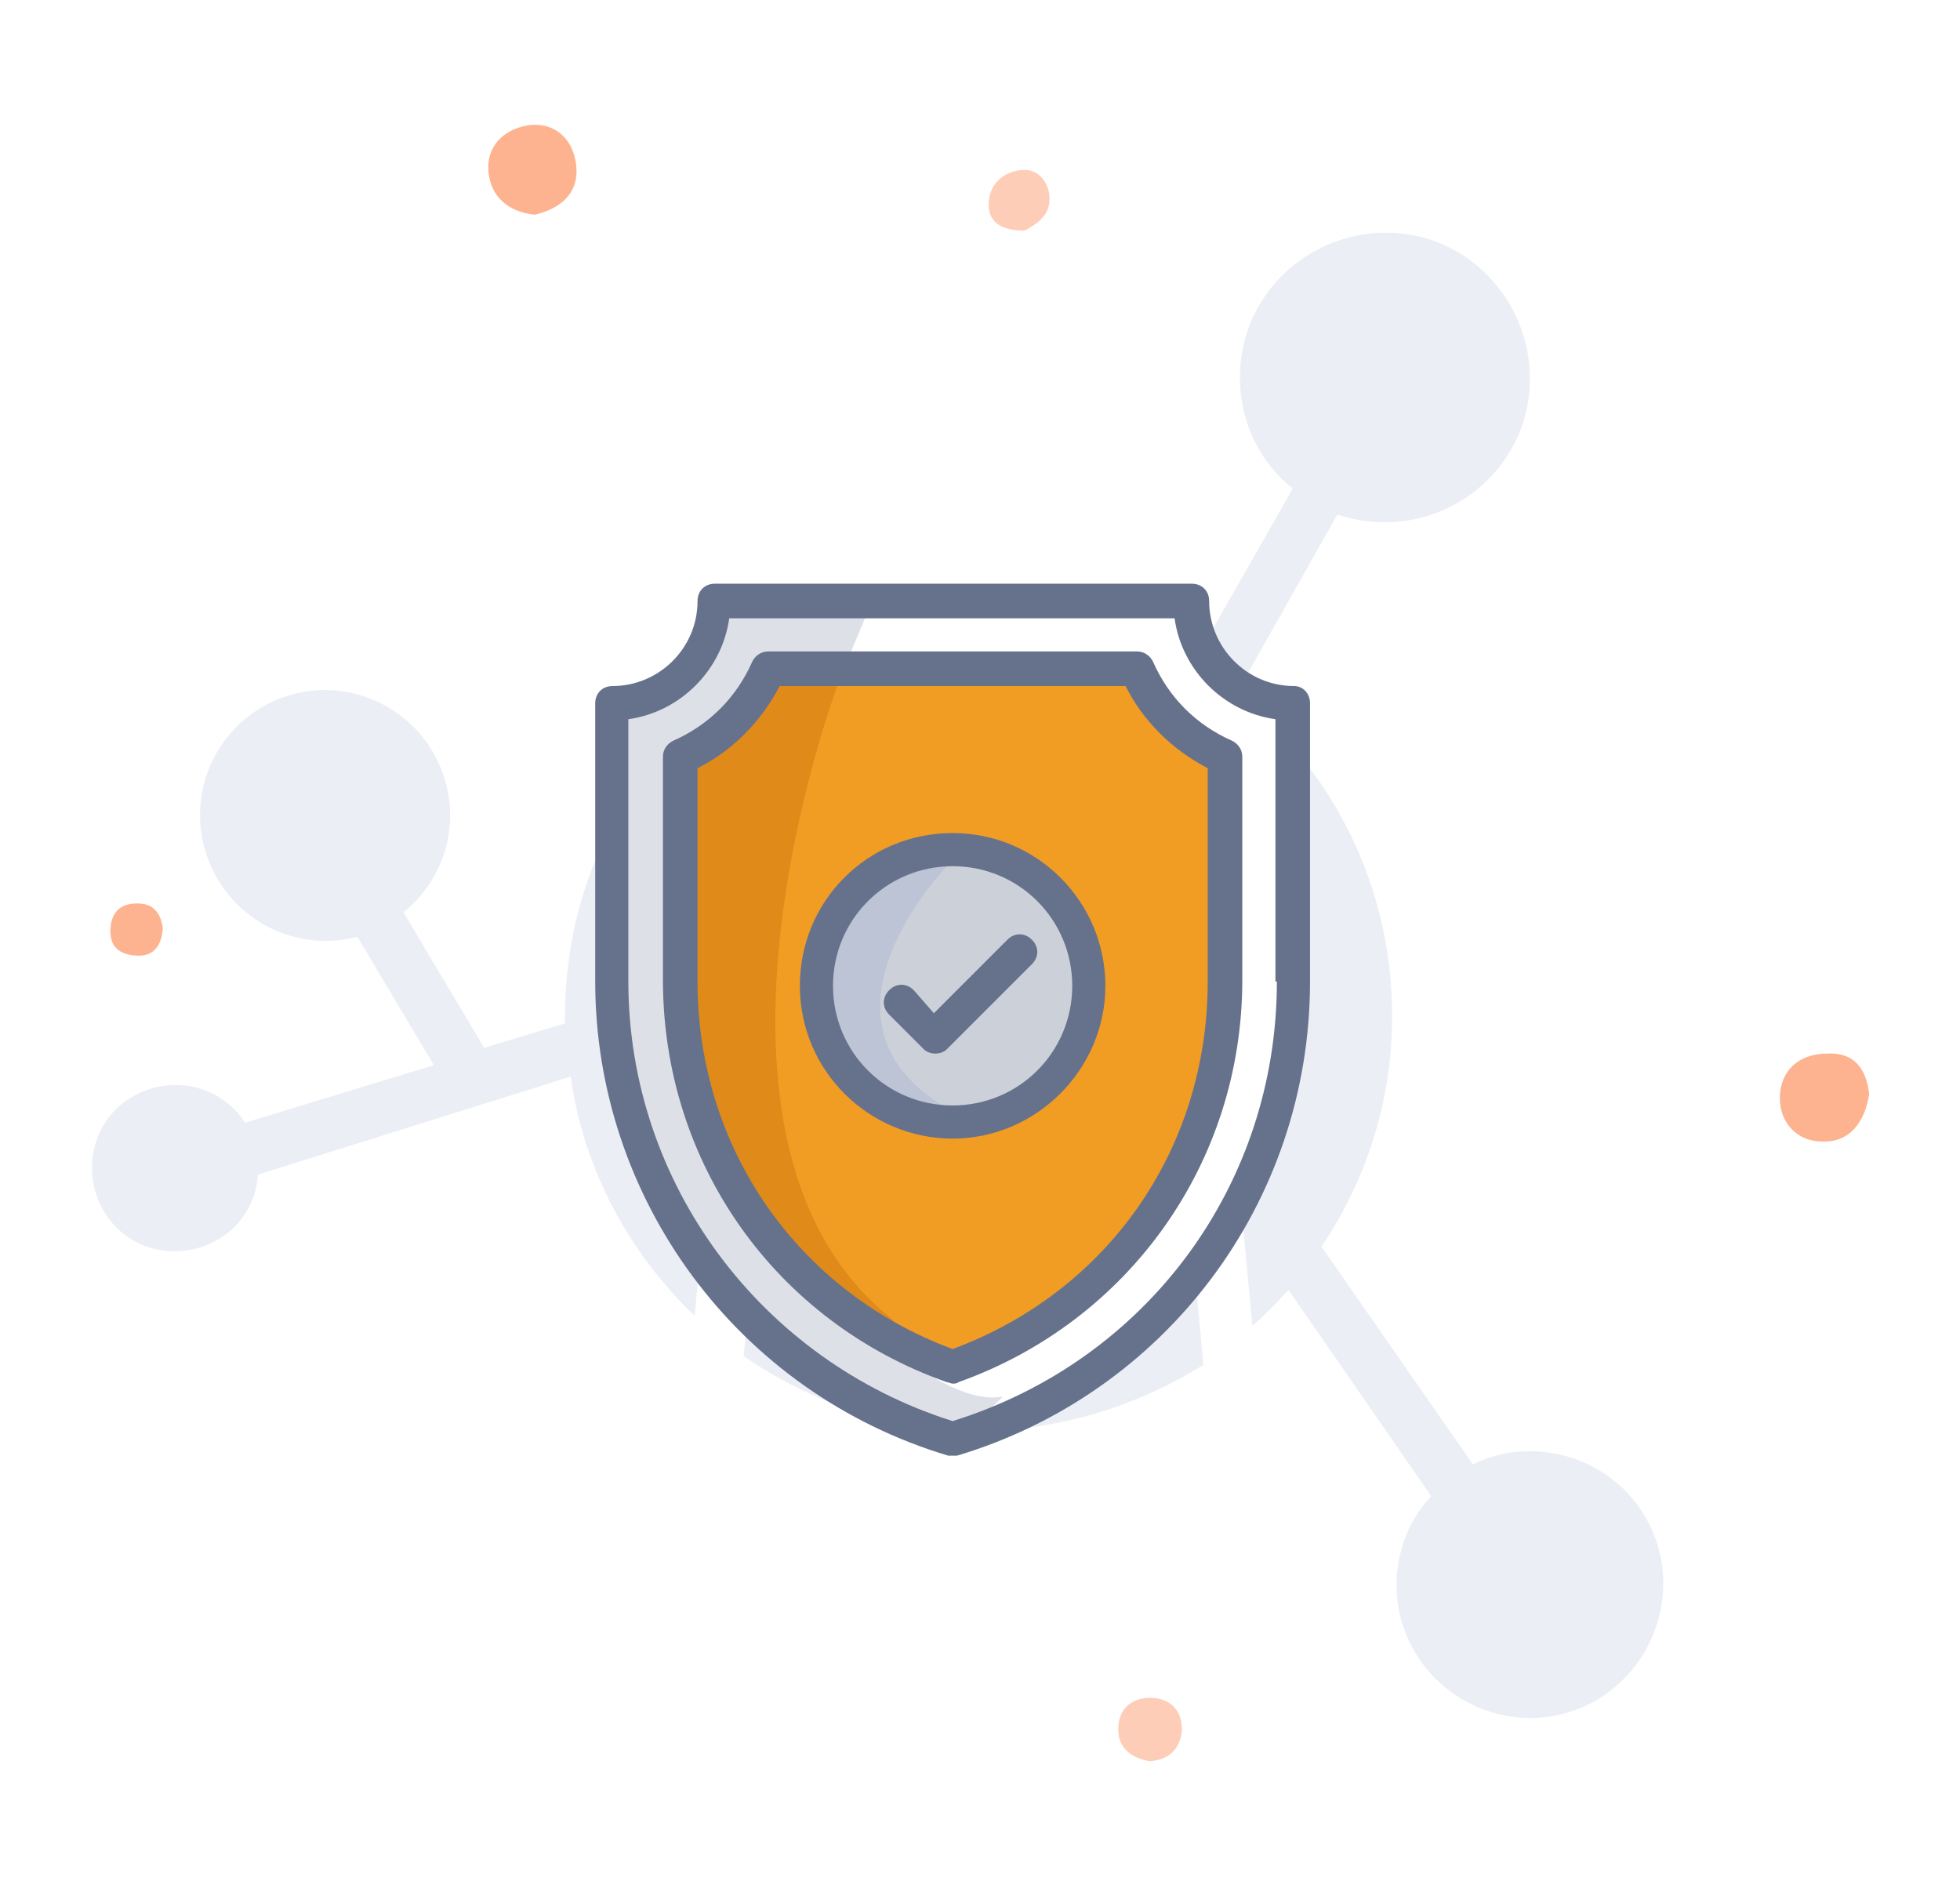 <?xml version="1.0" encoding="utf-8"?>
<!-- Generator: Adobe Illustrator 22.1.0, SVG Export Plug-In . SVG Version: 6.00 Build 0)  -->
<svg version="1.1" id="Layer_1" xmlns="http://www.w3.org/2000/svg" xmlns:xlink="http://www.w3.org/1999/xlink" x="0px" y="0px"
	 viewBox="0 0 136 131" style="enable-background:new 0 0 136 131;" xml:space="preserve">
<style type="text/css">
	.st0{fill:#FFFFFF;}
	.st1{fill:#DDE1E7;}
	.st2{fill:#F19D24;}
	.st3{fill:#E08B19;}
	.st4{fill:none;}
	.st5{fill:#BCC4D5;}
	.st6{fill:#66728C;}
	.st7{fill:#CCD1D9;}
	.st8{fill:#E6E9ED;}
	.st9{fill:#EBEFF5;}
	.st10{fill:#FEB390;}
	.st11{fill:#FECDB7;}
	.st12{fill:#FF5B00;stroke:#FFFFFF;stroke-width:2;stroke-miterlimit:10;}
	.st13{fill:#EECCB0;}
	.st14{opacity:0.24;}
	.st15{fill:#2E5161;}
	.st16{fill:#FF5B00;}
	.st17{opacity:7.000000e-02;fill:#011517;}
	.st18{fill:#BABABA;}
	.st19{fill:#707EC1;}
	.st20{fill:#848B90;}
	.st21{fill:#EECFB5;}
	.st22{fill:#F7D8BC;}
	.st23{fill:#FAF2EB;}
	.st24{fill:#FAE9DA;}
	.st25{fill:#EECBA2;}
	.st26{fill:#484D52;}
	.st27{fill:#A4B1B8;}
	.st28{fill:#F0F0F0;}
	.st29{opacity:9.000000e-02;}
	.st30{fill:#6BCECC;}
	.st31{fill:#F2FAFF;}
	.st32{fill:#F2D7BF;}
	.st33{fill:#344756;}
	.st34{opacity:7.000000e-02;}
	.st35{fill:#21CBF9;}
	.st36{fill:#41586B;}
	.st37{opacity:0.1;}
	.st38{fill:#FAE0C8;}
	.st39{fill:#5F67FF;}
	.st40{fill:#D9B58B;}
	.st41{fill:#F7D9BE;}
	.st42{fill:#4EBFDD;}
	.st43{fill:#6377A8;}
	.st44{fill:#AFDDDA;}
	.st45{fill:#506B9B;}
	.st46{fill:#484C4F;}
	.st47{fill:#A1A1A1;}
	.st48{fill:#B23F62;}
	.st49{fill:#F3DFC9;}
	.st50{fill:#AE8A6D;}
	.st51{fill:#C4AE9B;}
	.st52{fill:#DDC8B3;}
	.st53{fill:#EDEDED;}
	.st54{fill:#EEEEEE;}
	.st55{fill:#EFEFEF;}
	.st56{fill:#F1F1F1;}
	.st57{fill:#F2F2F2;}
	.st58{fill:#F3F3F3;}
	.st59{fill:url(#XMLID_21_);}
	.st60{fill:#E7E7E7;}
	.st61{fill:#3F3F3F;}
	.st62{fill:#555555;}
	.st63{fill:#E2E2E2;}
	.st64{fill:#C4C4C4;}
	.st65{fill:#C5C5C5;}
	.st66{fill:#C6C6C6;}
	.st67{fill:#C7C7C7;}
	.st68{fill:#C8C8C8;}
	.st69{fill:#C9C9C9;}
	.st70{fill:#CACACA;}
	.st71{fill:#CBCBCB;}
	.st72{fill:#CCCCCC;}
	.st73{fill:#CDCDCD;}
	.st74{fill:#CECECE;}
	.st75{fill:#CFCFCF;}
	.st76{fill:#D0D0D0;}
	.st77{fill:#D1D1D1;}
	.st78{fill:#D2D2D2;}
	.st79{fill:#D3D3D3;}
	.st80{fill:#D4D4D4;}
	.st81{fill:#D5D5D5;}
	.st82{fill:#D6D6D6;}
	.st83{fill:#D7D7D7;}
	.st84{fill:#D8D8D8;}
	.st85{fill:#D9D9D9;}
	.st86{fill:#DADADA;}
	.st87{fill:#ECECEC;}
	.st88{fill:#1A1A1A;}
	.st89{filter:url(#Adobe_OpacityMaskFilter);}
	.st90{filter:url(#Adobe_OpacityMaskFilter_1_);}
	.st91{mask:url(#XMLID_22_);fill:url(#XMLID_23_);}
	.st92{opacity:0.56;fill:url(#XMLID_24_);}
	.st93{clip-path:url(#SVGID_2_);}
	.st94{fill-rule:evenodd;clip-rule:evenodd;fill:#755538;}
	.st95{fill:#6F5132;}
	.st96{opacity:0.22;}
	.st97{opacity:0.68;fill-rule:evenodd;clip-rule:evenodd;fill:#D6D6D8;}
	.st98{opacity:0.654;fill-rule:evenodd;clip-rule:evenodd;fill:#D6D6D8;}
	.st99{opacity:0.629;fill-rule:evenodd;clip-rule:evenodd;fill:#D6D6D8;}
	.st100{opacity:0.603;fill-rule:evenodd;clip-rule:evenodd;fill:#D6D6D8;}
	.st101{opacity:0.577;fill-rule:evenodd;clip-rule:evenodd;fill:#D6D6D8;}
	.st102{opacity:0.551;fill-rule:evenodd;clip-rule:evenodd;fill:#D6D6D8;}
	.st103{opacity:0.526;fill-rule:evenodd;clip-rule:evenodd;fill:#D6D6D8;}
	.st104{fill:url(#XMLID_25_);}
	.st105{fill:url(#SVGID_3_);}
	.st106{fill:#282828;}
	.st107{fill:#DEDEE0;}
	.st108{fill:#DFDFE1;}
	.st109{fill:#E0E0E2;}
	.st110{fill:#E1E1E3;}
	.st111{fill:#E2E2E3;}
	.st112{fill:#E3E3E4;}
	.st113{fill:#E4E4E5;}
	.st114{fill:#E5E5E6;}
	.st115{fill:#E6E6E7;}
	.st116{fill:#E7E7E8;}
	.st117{fill:#E8E8E9;}
	.st118{fill:#E9E9EA;}
	.st119{fill:#EAEAEB;}
	.st120{fill:#EBEBEC;}
	.st121{fill:#ECECED;}
	.st122{fill:#EDEDEE;}
	.st123{fill:#EEEEEF;}
	.st124{fill:#EFEFF0;}
	.st125{fill:#F0F0F1;}
	.st126{fill:#F4F4F4;}
	.st127{fill:#4A494D;}
	.st128{fill:#BFBFBF;}
	.st129{fill:url(#SVGID_4_);}
	.st130{fill-rule:evenodd;clip-rule:evenodd;fill:#868686;}
	.st131{fill-rule:evenodd;clip-rule:evenodd;fill:#E9C28C;}
	.st132{fill-rule:evenodd;clip-rule:evenodd;fill:#DDAC6E;}
	.st133{fill-rule:evenodd;clip-rule:evenodd;fill:#707070;}
	.st134{fill-rule:evenodd;clip-rule:evenodd;fill:#3F3D3C;}
	.st135{fill-rule:evenodd;clip-rule:evenodd;fill:#FF5B00;}
	.st136{fill-rule:evenodd;clip-rule:evenodd;fill:#261F1D;stroke:#261F1D;stroke-width:0.417;stroke-miterlimit:22.926;}
	.st137{fill-rule:evenodd;clip-rule:evenodd;fill:#261F1D;}
	.st138{fill-rule:evenodd;clip-rule:evenodd;fill:#29211F;}
	.st139{fill-rule:evenodd;clip-rule:evenodd;fill:#ECECED;}
	.st140{fill-rule:evenodd;clip-rule:evenodd;fill:#E4E4E4;}
	.st141{fill-rule:evenodd;clip-rule:evenodd;fill:url(#SVGID_5_);}
	.st142{fill-rule:evenodd;clip-rule:evenodd;fill:#F9EB3E;}
	.st143{fill-rule:evenodd;clip-rule:evenodd;fill:#EEEB85;}
	.st144{fill-rule:evenodd;clip-rule:evenodd;fill:#FFFFFF;}
	.st145{fill-rule:evenodd;clip-rule:evenodd;fill:url(#SVGID_6_);}
	.st146{fill-rule:evenodd;clip-rule:evenodd;fill:#E3B980;}
	.st147{fill-rule:evenodd;clip-rule:evenodd;fill:#F3E0C7;}
	.st148{fill-rule:evenodd;clip-rule:evenodd;fill:#383637;}
	.st149{fill-rule:evenodd;clip-rule:evenodd;fill:url(#SVGID_7_);}
	.st150{fill:url(#SVGID_8_);}
	.st151{fill:url(#SVGID_9_);}
	.st152{fill:url(#SVGID_10_);}
	.st153{fill:url(#SVGID_11_);}
	.st154{opacity:0.51;}
	.st155{fill:#606060;}
	.st156{fill:#FFFBCD;}
	.st157{fill:#B1D6E9;}
	.st158{fill:#F2CF3A;}
	.st159{opacity:0.5;}
	.st160{fill:#659A2E;}
	.st161{fill:#567E2B;}
	.st162{fill:#9FCA32;}
	.st163{fill:#FA081D;}
	.st164{fill:#666666;}
	.st165{fill:#4E4E4E;}
	.st166{fill:#B8E4E2;}
	.st167{fill:#D9F9F8;}
	.st168{opacity:0.7;fill:url(#SVGID_12_);}
	.st169{opacity:0.7;fill:url(#SVGID_13_);}
	.st170{fill:#7F7F7F;}
	.st171{fill:#F4D242;}
	.st172{fill:#59595B;}
	.st173{fill:#808183;}
	.st174{clip-path:url(#SVGID_15_);}
	.st175{fill:#F0D0A2;}
	.st176{fill:#424243;}
	.st177{fill:#5DA39A;}
	.st178{fill:#272425;stroke:#FFFFFF;stroke-width:1.112;stroke-miterlimit:10;}
	.st179{fill:#272425;}
	.st180{fill:#80C0BC;}
	.st181{fill:#A5CFBD;}
	.st182{fill:#D5E6CE;}
	.st183{fill:#CF5453;}
	.st184{opacity:0.28;fill:#FFFFFF;}
	.st185{opacity:0.29;fill:#272425;}
	.st186{fill:#F8E6C0;}
	.st187{fill:#333333;}
	.st188{fill:#292929;}
	.st189{fill:#F8E776;}
	.st190{fill:#EFAB7D;}
	.st191{fill:#E59D6C;}
	.st192{fill:#A0C2FF;}
	.st193{fill:#FEBE92;}
	.st194{fill:#BF3232;}
	.st195{fill:#E84341;}
	.st196{fill:#FEBE17;}
	.st197{fill:#2C3E50;}
	.st198{opacity:0.3;fill:#2C3E50;}
	.st199{fill-rule:evenodd;clip-rule:evenodd;fill:#243E5B;}
	.st200{fill-rule:evenodd;clip-rule:evenodd;fill:#6E94C8;}
	.st201{fill-rule:evenodd;clip-rule:evenodd;fill:#F3D5B6;}
	.st202{fill-rule:evenodd;clip-rule:evenodd;fill:#53729D;}
	.st203{fill-rule:evenodd;clip-rule:evenodd;fill:#F1CB68;}
	.st204{fill-rule:evenodd;clip-rule:evenodd;fill:#EAAB28;}
	.st205{fill-rule:evenodd;clip-rule:evenodd;fill:#2D4F76;}
	.st206{fill-rule:evenodd;clip-rule:evenodd;fill:#63839D;}
	.st207{fill-rule:evenodd;clip-rule:evenodd;fill:#D26359;}
	.st208{fill-rule:evenodd;clip-rule:evenodd;fill:#CE4F44;}
	.st209{fill-rule:evenodd;clip-rule:evenodd;fill:#8EB1DF;}
	.st210{fill-rule:evenodd;clip-rule:evenodd;fill:#6284B4;}
	.st211{fill-rule:evenodd;clip-rule:evenodd;fill:#73853C;}
	.st212{fill-rule:evenodd;clip-rule:evenodd;fill:#BBD4F2;}
	.st213{fill-rule:evenodd;clip-rule:evenodd;fill:#AE7AB1;}
	.st214{fill-rule:evenodd;clip-rule:evenodd;fill:#B0A652;}
	.st215{fill-rule:evenodd;clip-rule:evenodd;fill:#8A9F51;}
	.st216{fill-rule:evenodd;clip-rule:evenodd;fill:#DFCFA6;}
	.st217{fill-rule:evenodd;clip-rule:evenodd;fill:#C082CB;}
	.st218{fill-rule:evenodd;clip-rule:evenodd;fill:#8B4D93;}
	.st219{fill-rule:evenodd;clip-rule:evenodd;fill:#B8D764;}
	.st220{fill-rule:evenodd;clip-rule:evenodd;fill:#9DBBE0;}
	.st221{fill-rule:evenodd;clip-rule:evenodd;fill:#C9AE93;}
	.st222{fill-rule:evenodd;clip-rule:evenodd;fill:#C1D8F3;}
	.st223{fill:#00067E;}
	
		.st224{fill:none;stroke:#4C85D3;stroke-width:1;stroke-linecap:round;stroke-linejoin:round;stroke-miterlimit:10;stroke-dasharray:5.998;}
	.st225{fill:none;stroke:#78D4FC;stroke-width:0.822;stroke-miterlimit:10;}
	.st226{fill:#F2CF31;}
	.st227{fill:#78D4FC;}
	.st228{fill:#F79322;}
	.st229{fill:#F46B27;}
	.st230{fill:#DBDBDB;}
	.st231{fill:#EA8C46;}
	.st232{fill:#F7CB4F;}
	.st233{fill:#EAEAEA;}
	.st234{fill:#E5ECEC;}
	.st235{fill:#57565C;}
	.st236{fill:#1161AD;}
	.st237{opacity:0.2;fill:url(#SVGID_16_);}
	.st238{fill:#EDCE59;}
	.st239{fill:#ADACF9;}
	.st240{opacity:0.2;fill:#FFFFFF;enable-background:new    ;}
	.st241{clip-path:url(#SVGID_18_);}
	.st242{fill:#E9EEF0;}
	.st243{clip-path:url(#SVGID_20_);fill:#F19D24;}
	.st244{clip-path:url(#SVGID_20_);fill:#66728C;}
	.st245{fill:#E8EDFC;}
	.st246{fill:#955BA5;}
	.st247{fill:#D7E9FF;}
	.st248{fill:#DAE0E6;}
	.st249{fill:#EDF0F2;}
	.st250{opacity:0.5;fill:url(#SVGID_21_);}
	.st251{opacity:0.5;fill:url(#SVGID_22_);}
	.st252{fill:url(#SVGID_23_);}
	.st253{opacity:0.3;fill:url(#SVGID_24_);}
	.st254{opacity:0.3;fill:url(#SVGID_25_);}
	.st255{filter:url(#Adobe_OpacityMaskFilter_2_);}
	.st256{clip-path:url(#SVGID_27_);fill:url(#SVGID_29_);}
	.st257{clip-path:url(#SVGID_27_);mask:url(#SVGID_28_);}
	.st258{opacity:0;fill:#FFFFFF;}
	.st259{opacity:9.090909e-02;fill:#FBFBFB;}
	.st260{opacity:0.182;fill:#F6F6F6;}
	.st261{opacity:0.273;fill:#F2F2F2;}
	.st262{opacity:0.364;fill:#EEEEEE;}
	.st263{opacity:0.455;fill:#E9E9E9;}
	.st264{opacity:0.545;fill:#E5E5E5;}
	.st265{opacity:0.636;fill:#E0E0E0;}
	.st266{opacity:0.727;fill:#DCDCDC;}
	.st267{opacity:0.818;fill:#D8D8D8;}
	.st268{opacity:0.909;fill:#D3D3D3;}
	.st269{fill:#DDDEE1;}
	.st270{fill:#F3F4F7;}
	.st271{opacity:0.7;fill:url(#SVGID_30_);}
	.st272{opacity:0.7;fill:url(#SVGID_31_);}
	.st273{fill:#6F6F6E;}
	.st274{fill:#2F68EA;}
	.st275{opacity:0.15;fill:#6F6F6E;}
	.st276{fill:#FFE5C2;}
	.st277{fill:#EDC99D;}
	.st278{fill:#8A9F51;}
	.st279{fill:#FF7647;}
	.st280{fill:#A4BF5E;}
	.st281{fill:#4469C4;}
	.st282{fill:url(#SVGID_32_);}
	.st283{fill:#C23A3A;}
	.st284{fill:#222221;}
	.st285{opacity:0.15;fill:#FFFFFF;}
	.st286{opacity:0.1;fill:#222221;}
	.st287{fill:#654525;}
	.st288{fill:#51361E;}
	.st289{fill:#8E6538;}
	.st290{fill:#3C2D23;}
	.st291{opacity:0.3;}
	.st292{fill:url(#XMLID_26_);}
	.st293{opacity:0.2;}
	.st294{opacity:0;fill:#F3F3F3;}
	.st295{opacity:2.439024e-02;fill:#EDEDED;}
	.st296{opacity:4.878049e-02;fill:#E7E7E7;}
	.st297{opacity:7.317073e-02;fill:#E1E1E1;}
	.st298{opacity:9.756097e-02;fill:#DBDBDB;}
	.st299{opacity:0.122;fill:#D5D5D5;}
	.st300{opacity:0.146;fill:#CFCFCF;}
	.st301{opacity:0.171;fill:#CACACA;}
	.st302{opacity:0.195;fill:#C4C4C4;}
	.st303{opacity:0.22;fill:#BEBEBE;}
	.st304{opacity:0.244;fill:#B8B8B8;}
	.st305{opacity:0.268;fill:#B2B2B2;}
	.st306{opacity:0.293;fill:#ACACAC;}
	.st307{opacity:0.317;fill:#A6A6A6;}
	.st308{opacity:0.342;fill:#A0A0A0;}
	.st309{opacity:0.366;fill:#9A9A9A;}
	.st310{opacity:0.39;fill:#949494;}
	.st311{opacity:0.415;fill:#8E8E8E;}
	.st312{opacity:0.439;fill:#888888;}
	.st313{opacity:0.463;fill:#828282;}
	.st314{opacity:0.488;fill:#7C7C7C;}
	.st315{opacity:0.512;fill:#777777;}
	.st316{opacity:0.537;fill:#717171;}
	.st317{opacity:0.561;fill:#6B6B6B;}
	.st318{opacity:0.585;fill:#656565;}
	.st319{opacity:0.61;fill:#5F5F5F;}
	.st320{opacity:0.634;fill:#595959;}
	.st321{opacity:0.658;fill:#535353;}
	.st322{opacity:0.683;fill:#4D4D4D;}
	.st323{opacity:0.707;fill:#474747;}
	.st324{opacity:0.732;fill:#414141;}
	.st325{opacity:0.756;fill:#3B3B3B;}
	.st326{opacity:0.78;fill:#353535;}
	.st327{opacity:0.805;fill:#2F2F2F;}
	.st328{opacity:0.829;fill:#292929;}
	.st329{opacity:0.854;fill:#242424;}
	.st330{opacity:0.878;fill:#1E1E1E;}
	.st331{opacity:0.902;fill:#181818;}
	.st332{opacity:0.927;fill:#121212;}
	.st333{opacity:0.951;fill:#0C0C0C;}
	.st334{opacity:0.976;fill:#060606;}
	.st335{fill:#2D2D2D;}
	.st336{fill:#8F745F;}
	.st337{fill:#6E5645;}
	.st338{fill:#E9CB6D;}
	.st339{fill:#90232D;}
	.st340{opacity:0.2;fill:#2E333B;}
	.st341{fill:#AA866D;}
	.st342{fill:#F4D7BB;}
	.st343{fill:#A62B31;}
	.st344{fill:#D59670;}
	.st345{fill:#C17C59;}
	.st346{fill:#ECB089;}
	.st347{fill:#DB9C74;}
	.st348{fill:#C89B52;}
	.st349{fill:#A67B3E;}
	.st350{fill:#E4B765;}
	.st351{fill:#DBB084;}
	.st352{fill:#BF946D;}
	.st353{fill:#EDB5EA;}
	.st354{fill:#5B5B5A;}
	.st355{fill:#F2CE9F;}
	.st356{fill:#DBAF87;}
	.st357{fill:#6B6B6B;}
	.st358{fill:#E6E6E9;}
	.st359{fill:#E48483;}
	.st360{fill:#E9CE63;}
	.st361{fill:#95BAEA;}
	.st362{fill:#F9FBFC;}
	.st363{fill:#A4C2F7;}
	.st364{fill:#E3E7F2;}
	.st365{fill:#D4E1F4;}
	.st366{fill:#428DFF;}
	.st367{fill:#546D9F;}
	.st368{fill:#B15631;}
	.st369{fill:#040006;}
	.st370{fill:#B3BBC9;}
</style>
<g>
	<g>
		<g>
			<path class="st9" d="M55.1,57l-3.5,37.1c3.5,2.4,7.5,4.1,11.8,4.8c0.1-2.7,0.3-5.5,0.4-8.2c2.3,0,3.5,0,5.8,0
				c0.1,2.8,0.3,5.7,0.4,8.5c4.9-0.4,9.5-2,13.5-4.5l-3.7-40.5L55.1,57z M66.5,77.9h-6.2v-6.3h6.2V77.9z M66.5,70.2h-6.2V64h6.2
				V70.2z M74.8,77.9h-6.2v-6.3h6.2V77.9z M74.8,70.2h-6.2V64h6.2V70.2z"/>
			<path class="st9" d="M108.9,101.1c-2.3-0.7-4.7-0.5-6.7,0.5L91.7,86.5c3.1-4.6,4.9-10.1,4.9-16c0-9.1-4.2-17.2-10.8-22.4l7-12.4
				c5,1.7,10.5-0.7,12.6-5.6c2.1-5.1-0.3-11-5.4-13.2c-5.1-2.1-11,0.3-13.2,5.4c-1.7,4.2-0.5,8.9,2.9,11.6L82.8,46
				c-4.3-2.6-9.4-4.2-14.9-4.2c-15.8,0-28.7,12.8-28.7,28.7c0,0.2,0,0.3,0,0.5l-5.6,1.7L28,63.3c2.6-2.1,3.9-5.6,2.9-9.1
				c-1.3-4.6-6.1-7.3-10.7-6c-4.6,1.3-7.3,6.1-6,10.7c1.3,4.6,6,7.3,10.6,6.1l5.3,8.9L17,77.9c0,0,0,0,0,0c-1.7-2.7-5.3-3.4-8-1.7
				c-2.7,1.7-3.4,5.3-1.7,8c1.7,2.7,5.3,3.4,8,1.7c1.6-1,2.5-2.7,2.6-4.4l21.7-6.8c0.9,6.5,4.1,12.3,8.6,16.6l3.3-34.6l0.3-2.9
				l2.9-0.3l24.7-2.9L83,50l0.3,3.7L86.9,92c0.9-0.8,1.7-1.6,2.5-2.5l9.9,14.3c-0.9,1-1.6,2.1-2,3.5c-1.5,4.9,1.3,10,6.2,11.5
				c4.9,1.5,10-1.3,11.5-6.2C116.5,107.7,113.8,102.6,108.9,101.1z"/>
		</g>
		<g>
			<path class="st10" d="M129.7,75.9c-0.3,2-1.4,3.4-3.3,3.3c-1.7,0-2.9-1.3-2.9-3c0-1.9,1.3-3.1,3.3-3.1
				C128.7,73,129.5,74.2,129.7,75.9z"/>
			<path class="st10" d="M37.1,14.9c-1.8-0.2-3-1.2-3.2-2.9c-0.2-1.8,1-3,2.7-3.3c2-0.3,3.3,1.1,3.4,3
				C40.1,13.5,38.8,14.5,37.1,14.9z"/>
			<path class="st11" d="M79.8,122.2c-1.2-0.2-2.1-0.8-2.2-2c-0.1-1.5,0.8-2.4,2.2-2.4c1.4,0,2.3,0.9,2.2,2.4
				C81.8,121.5,81,122.1,79.8,122.2z"/>
			<path class="st11" d="M71.1,16c-1.5,0-2.5-0.5-2.5-1.8c0-1.4,1-2.3,2.3-2.4c1-0.1,1.7,0.6,1.9,1.6C73,14.9,72,15.5,71.1,16z"/>
			<path class="st10" d="M11.3,64.4c-0.1,1.4-0.8,2-1.9,1.9c-1.4-0.1-1.9-0.9-1.7-2.2c0.2-1.1,1-1.5,2.1-1.4
				C10.9,62.8,11.2,63.7,11.3,64.4z"/>
		</g>
	</g>
	<path class="st231" d="M70.2,53.4l-0.6-0.6L70.2,53.4z M70.2,53.4"/>
	<rect x="14" y="23.5" class="st4" width="90" height="90"/>
</g>
<g>
	<path class="st0" d="M89.8,48.8v19.3c0,14.6-9.6,27.6-23.6,31.8c-14-4.2-23.6-17.1-23.6-31.8V48.8c3.9,0,7.1-3.2,7.1-7.1h33.1
		C82.7,45.6,85.8,48.8,89.8,48.8z"/>
	<path class="st2" d="M78.9,46.4H53.3c-1.2,2.7-3.4,4.9-6.1,6.1v15.5c0,12.2,7.5,22.8,18.9,26.8C77.5,90.8,85,80.2,85,68.1V52.5
		C82.3,51.3,80.1,49.1,78.9,46.4z"/>
	<path class="st7" d="M66.1,58.9c5.2,0,9.5,4.2,9.5,9.5s-4.2,9.5-9.5,9.5s-9.5-4.2-9.5-9.5S60.9,58.9,66.1,58.9z"/>
	<path class="st6" d="M63.4,68.7c-0.5-0.5-1.2-0.5-1.7,0c-0.5,0.5-0.5,1.2,0,1.7l2.4,2.4c0.2,0.2,0.5,0.3,0.8,0.3s0.6-0.1,0.8-0.3
		l5.9-5.9c0.5-0.5,0.5-1.2,0-1.7c-0.5-0.5-1.2-0.5-1.7,0l-5.1,5.1L63.4,68.7z"/>
	<path class="st3" d="M58.1,47.6c0,0-11.9,31.7,3.9,44l-1.1,0.8c0,0-16.5-7.1-13.9-36.3l0.2-3.6l4.6-4.5l2.5-1.5L58.1,47.6z"/>
	<path class="st1" d="M60.1,42.7l-2,4.8l-4.4-0.4l-5,5l-2,3.9l0.5,12c0,0,0,19.6,16.3,26.7c0,0,3.4,2.7,6.1,2.2l-2.4,2.3L62,98
		l-11.3-7.8c0,0-7.8-8.4-7.9-18.7l0.4-15.7L42.9,49l5.6-2.7l2.3-4.4l8.7-0.1L60.1,42.7z"/>
	<path class="st6" d="M89.8,47.6c-3.3,0-5.9-2.7-5.9-5.9c0-0.7-0.5-1.2-1.2-1.2H49.6c-0.7,0-1.2,0.5-1.2,1.2c0,3.3-2.7,5.9-5.9,5.9
		c-0.7,0-1.2,0.5-1.2,1.2v19.3c0,15,9.8,28.5,24.5,32.9c0.1,0,0.2,0,0.3,0s0.2,0,0.3,0c14.4-4.3,24.5-17.5,24.5-32.9V48.8
		C90.9,48.1,90.4,47.6,89.8,47.6z M88.6,68.1c0,14.1-9,26.3-22.5,30.5c-13.3-4.2-22.5-16.5-22.5-30.5V49.9c3.6-0.5,6.5-3.4,7-7h30.9
		c0.5,3.6,3.4,6.5,7,7V68.1z"/>
	<path class="st6" d="M85.5,51.4c-2.5-1.1-4.4-3-5.5-5.5c-0.2-0.4-0.6-0.7-1.1-0.7h-6.2v0H59l0,0h-5.7c-0.5,0-0.9,0.3-1.1,0.7
		c-1.1,2.5-3,4.4-5.5,5.5C46.3,51.6,46,52,46,52.5v15.5c0,12.7,7.8,23.7,19.7,27.9c0.1,0,0.3,0.1,0.4,0.1c0.1,0,0.3,0,0.4-0.1
		c11.8-4.2,19.7-15.2,19.7-27.9V52.5C86.2,52,85.9,51.6,85.5,51.4z M83.8,68.1c0,11.6-6.9,21.5-17.7,25.5c-10.8-4-17.7-14-17.7-25.5
		V53.3c2.4-1.2,4.4-3.2,5.7-5.7h7.3c0,0,0,0,0,0h9.4c0,0,0,0,0,0h7.3c1.2,2.4,3.2,4.4,5.7,5.7V68.1z"/>
	<path class="st5" d="M65.7,60.1c0,0-10.2,10.5-0.3,16.6L64,77.2l-2.3-0.8l-1.9-1.6l-3.3-4.9l1.5-6.9l4.7-3.4L65.7,60.1z"/>
	<path class="st6" d="M55.5,68.4c0,5.9,4.8,10.6,10.6,10.6s10.6-4.8,10.6-10.6S72,57.8,66.1,57.8S55.5,62.5,55.5,68.4z M74.4,68.4
		c0,4.6-3.7,8.3-8.3,8.3s-8.3-3.7-8.3-8.3s3.7-8.3,8.3-8.3S74.4,63.8,74.4,68.4z"/>
</g>
</svg>
